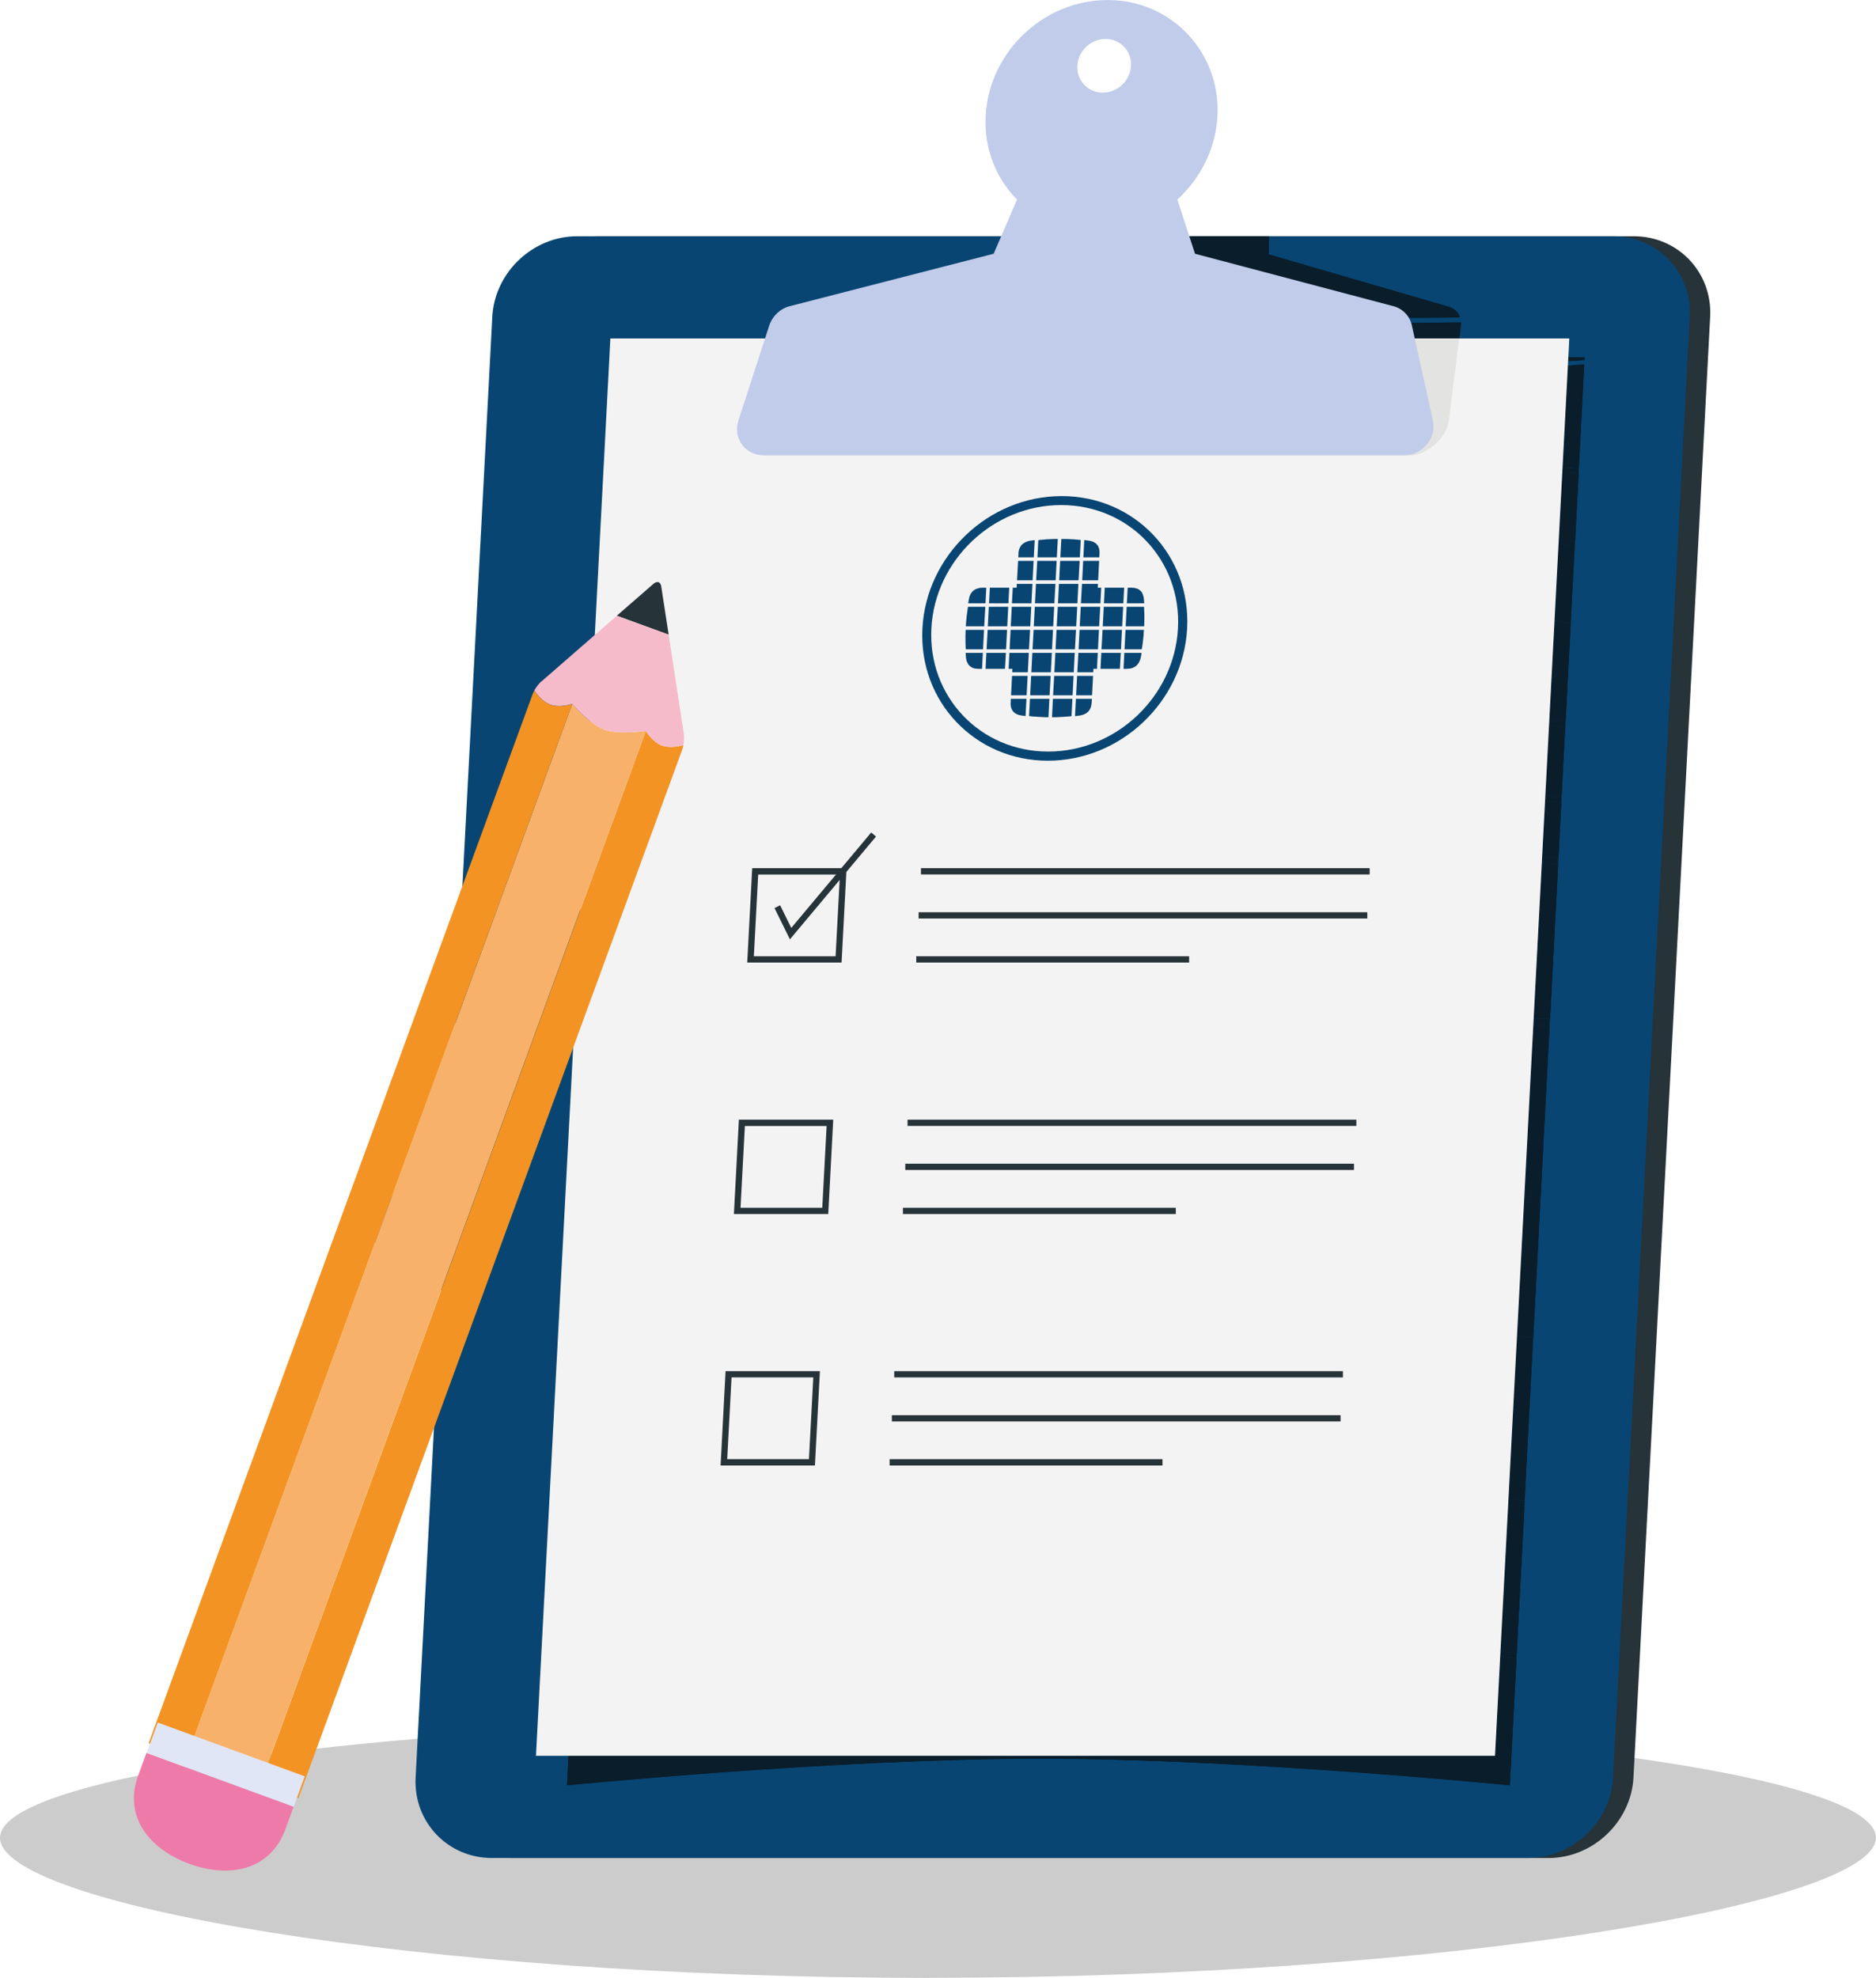 <?xml version="1.0" encoding="UTF-8"?><svg id="Camada_1" xmlns="http://www.w3.org/2000/svg" xmlns:xlink="http://www.w3.org/1999/xlink" viewBox="0 0 207 218.25"><defs><style>.cls-1{fill:#e3e3e2;}.cls-2{fill:#f4f3f4;}.cls-3{fill:#e0e6f5;}.cls-4{fill:#eca641;}.cls-5{fill:#c0ccea;}.cls-6{fill:#f39323;}.cls-7{fill:#0a1d2b;}.cls-8{fill:#084572;}.cls-9{fill:#f8b16a;}.cls-10{fill:#010101;opacity:.2;}.cls-11{fill:#263339;}.cls-12{fill:#f6bbca;}.cls-13{fill:#ee7aaa;}.cls-14{clip-path:url(#clippath);}.cls-15{fill:#607bbc;}</style><clipPath id="clippath"><path class="cls-7" d="M166.59,197s-29.35-2.94-51.86-2.94c-22.52,0-52.17,2.94-52.17,2.94l.17-3.26h102.23s.58-10.96.58-10.96c.6.06,1.2.12,1.8.18l-.74,14.04M167.36,182.45c-.6-.06-1.2-.12-1.8-.18l.85-16.15c.6.05,1.2.11,1.8.16l-.85,16.16M168.24,165.58c-.6-.05-1.2-.11-1.8-.16l.9-17.24c.6.07,1.2.13,1.79.2l-.9,17.19M169.18,147.6c-.6-.07-1.2-.14-1.79-.2l.77-14.7c.6.02,1.2.04,1.8.06l-.78,14.84M170,132.06c-.6-.02-1.2-.04-1.8-.06l.33-6.28c.6,0,1.2.01,1.8.02l-.33,6.32M170.36,125.11c-.6,0-1.2-.01-1.8-.02l.63-11.94c.6,0,1.2.01,1.8.01l-.63,11.95M171.03,112.41c-.6,0-1.2,0-1.8-.01l.9-17.13c.6.03,1.2.07,1.8.1l-.89,17.04M171.96,94.68c-.6-.03-1.2-.07-1.8-.1l.33-6.24c.6.09,1.19.17,1.79.26l-.32,6.08M172.31,88.01c-.6-.09-1.19-.18-1.79-.26l.4-7.72c.6.07,1.2.13,1.79.2l-.41,7.78M172.75,79.6c-.6-.06-1.2-.13-1.79-.2l.53-10.17c.6.11,1.19.23,1.79.34l-.53,10.02M173.32,68.82c-.6-.12-1.19-.23-1.79-.35l.44-8.43c.6.07,1.2.13,1.79.2l-.45,8.57M173.79,59.71c-.6-.07-1.2-.13-1.79-.2l.39-7.38c.6.05,1.2.09,1.8.14l-.39,7.44M174.21,51.69c-.6-.05-1.2-.1-1.8-.14l.59-11.21c.6-.04,1.21-.09,1.81-.13l-.6,11.48M173.03,39.86l.02-.43h1.8l-.02.3c-.6.05-1.21.09-1.81.13"/></clipPath></defs><path class="cls-10" d="M102.58,218.25c-57.16,0-102.58-8.21-102.58-15.46,0-5.41,25.79-10.06,62.62-12.07,9.12,3.86,21.24,6.05,37.38,6.05,3.35,0,6.86-.09,10.56-.29,14.52-.76,26-2.73,35.03-5.7,36.18,2.05,61.4,6.65,61.4,12,0,7.25-47.26,15.46-104.42,15.46"/><path class="cls-11" d="M180.24,196.13c-.26,4.89-4.47,8.89-9.36,8.89H56.52c-4.89,0-8.68-4-8.42-8.89l8.46-161.17c.26-4.89,4.47-8.89,9.36-8.89h114.36c4.89,0,8.68,4,8.42,8.89l-8.46,161.17"/><path class="cls-8" d="M177.99,196.13c-.26,4.89-4.46,8.89-9.35,8.89H54.28c-4.89,0-8.68-4-8.42-8.89l8.46-161.17c.26-4.89,4.46-8.89,9.35-8.89h114.36c4.89,0,8.68,4,8.42,8.89l-8.46,161.17"/><path class="cls-4" d="M76.33,156.56c.24,0,.45-.26.11-.26-.24,0-.45.26-.11.26"/><path class="cls-7" d="M166.59,197s-29.35-2.94-51.86-2.94c-22.52,0-52.17,2.94-52.17,2.94l.17-3.26h102.23s.58-10.96.58-10.96c.6.06,1.2.12,1.8.18l-.74,14.04M167.36,182.45c-.6-.06-1.2-.12-1.8-.18l.85-16.15c.6.05,1.2.11,1.8.16l-.85,16.16M168.24,165.58c-.6-.05-1.2-.11-1.8-.16l.9-17.24c.6.07,1.2.13,1.79.2l-.9,17.19M169.18,147.6c-.6-.07-1.2-.14-1.79-.2l.77-14.7c.6.02,1.2.04,1.8.06l-.78,14.84M170,132.06c-.6-.02-1.2-.04-1.8-.06l.33-6.28c.6,0,1.2.01,1.8.02l-.33,6.32M170.36,125.11c-.6,0-1.2-.01-1.8-.02l.63-11.94c.6,0,1.2.01,1.8.01l-.63,11.95M171.03,112.41c-.6,0-1.2,0-1.8-.01l.9-17.13c.6.03,1.2.07,1.8.1l-.89,17.04M171.96,94.68c-.6-.03-1.2-.07-1.8-.1l.33-6.24c.6.09,1.19.17,1.79.26l-.32,6.08M172.31,88.01c-.6-.09-1.19-.18-1.79-.26l.4-7.72c.6.07,1.2.13,1.79.2l-.41,7.78M172.75,79.6c-.6-.06-1.2-.13-1.79-.2l.53-10.17c.6.11,1.19.23,1.79.34l-.53,10.02M173.32,68.82c-.6-.12-1.19-.23-1.79-.35l.44-8.43c.6.07,1.2.13,1.79.2l-.45,8.57M173.79,59.71c-.6-.07-1.2-.13-1.79-.2l.39-7.38c.6.05,1.2.09,1.8.14l-.39,7.44M174.21,51.69c-.6-.05-1.2-.1-1.8-.14l.59-11.21c.6-.04,1.21-.09,1.81-.13l-.6,11.48M173.03,39.86l.02-.43h1.8l-.02.3c-.6.05-1.21.09-1.81.13"/><g class="cls-14"><rect class="cls-7" x="62.55" y="39.42" width="112.31" height="157.57"/></g><path class="cls-7" d="M174.19,52.27c-.6-.05-1.2-.1-1.8-.14l.03-.57c.6.05,1.2.09,1.8.14l-.03.58"/><path class="cls-7" d="M173.77,60.25c-.6-.07-1.2-.14-1.79-.2l.03-.54c.6.06,1.2.13,1.79.2l-.03.54"/><path class="cls-7" d="M172.28,88.6c-.6-.09-1.19-.18-1.79-.26l.03-.59c.6.09,1.19.17,1.79.26l-.03.59"/><path class="cls-7" d="M172.72,80.23c-.6-.06-1.2-.13-1.79-.2l.03-.63c.6.07,1.2.13,1.79.2l-.03.63M173.28,69.58c-.6-.12-1.19-.23-1.79-.34l.04-.76c.6.11,1.19.23,1.79.35l-.04.76"/><path class="cls-7" d="M171.92,95.37c-.6-.03-1.2-.07-1.8-.1l.04-.69c.6.03,1.2.07,1.8.1l-.04.69"/><path class="cls-7" d="M170.99,113.16c-.6,0-1.2,0-1.8-.01l.04-.75c.6,0,1.2.01,1.8.01l-.04.75"/><path class="cls-7" d="M170.33,125.74c-.6,0-1.2,0-1.8-.02l.03-.63c.6,0,1.2.01,1.8.02l-.03.63"/><path class="cls-7" d="M169.96,132.76c-.6-.02-1.2-.04-1.8-.06l.04-.7c.6.02,1.2.04,1.8.06l-.04.71"/><path class="cls-7" d="M169.14,148.39c-.6-.07-1.2-.14-1.79-.2l.04-.78c.6.07,1.2.13,1.79.2l-.04.79"/><path class="cls-7" d="M168.2,166.29c-.6-.05-1.2-.11-1.8-.16l.04-.71c.6.05,1.2.11,1.8.16l-.04.71"/><path class="cls-7" d="M167.33,182.95c-.6-.06-1.2-.12-1.8-.18l.03-.5c.6.06,1.2.12,1.8.18l-.03.5"/><polyline class="cls-2" points="173.16 37.35 67.35 37.35 59.14 193.74 164.96 193.74 173.16 37.35"/><path class="cls-7" d="M161.02,37.35h-71.65l.92-1.37c.71-1.05,1.86-1.87,3.02-2.14l11.64-2.75c.05,0,.11.02.16.02,9.44,1.4,18.93,2.84,28.49,3.58,7.54.58,15.11.92,22.7.92,1.64,0,3.28-.02,4.92-.05,0,.13,0,.27-.02.41l-.17,1.37M156.51,35.08c-6.73,0-13.45-.28-20.14-.75-9.57-.66-19.05-2.04-28.5-3.41-.45-.06-.9-.13-1.35-.2l11.26-2.66,1.55-1.99h20.71l-.04,1.99,19.87,5.78c.63.18,1.07.61,1.24,1.19-1.54.03-3.07.05-4.61.05"/><path class="cls-1" d="M155.41,50.28h-70.76c-2,0-2.7-1.9-1.4-3.84l6.11-9.1h71.65l-1.15,9.1c-.24,1.93-2.46,3.84-4.46,3.84"/><path class="cls-5" d="M121.99,4.3c1.64,0,2.89,1.33,2.81,2.96-.09,1.64-1.48,2.96-3.12,2.96s-2.89-1.33-2.81-2.96c.09-1.64,1.48-2.96,3.12-2.96h0ZM153.73,33.78l-21.87-5.78-1.95-5.98c2.62-2.39,4.33-5.78,4.44-9.53.19-6.57-4.78-12.06-11.32-12.46-7.41-.46-13.89,5.43-14.27,12.76-.19,3.63,1.15,6.9,3.46,9.23l-2.58,5.98-22.48,5.78c-1.07.27-1.93,1.09-2.28,2.14l-3.4,10.47c-.63,1.93.72,3.84,2.73,3.84h70.76c2,0,3.56-1.9,3.13-3.84l-2.31-10.47c-.23-1.05-1.01-1.87-2.05-2.14h0Z"/><path class="cls-11" d="M83.18,105.52h9.02l.48-9.02h-9.02l-.48,9.02h0ZM92.86,106.21h-10.41l.55-10.41h10.41l-.55,10.41h0Z"/><polygon class="cls-11" points="151.13 96.49 101.62 96.49 101.62 95.8 151.13 95.8 151.13 96.49 151.13 96.49"/><polygon class="cls-11" points="150.87 101.35 101.36 101.35 101.36 100.66 150.87 100.66 150.87 101.35 150.87 101.35"/><polygon class="cls-11" points="131.21 106.21 101.1 106.21 101.1 105.52 131.21 105.52 131.21 106.21 131.21 106.21"/><path class="cls-11" d="M81.71,133.27h9.02l.48-9.02h-9.02s-.48,9.02-.48,9.02h0ZM91.39,133.96h-10.41l.55-10.41h10.41l-.55,10.41h0Z"/><polygon class="cls-11" points="149.66 124.24 100.14 124.24 100.14 123.55 149.66 123.55 149.66 124.24 149.66 124.24"/><polygon class="cls-11" points="149.4 129.1 99.89 129.1 99.89 128.41 149.4 128.41 149.4 129.1 149.4 129.1"/><polygon class="cls-11" points="129.74 133.96 99.63 133.96 99.63 133.27 129.74 133.27 129.74 133.96 129.74 133.96"/><path class="cls-11" d="M80.24,161.01h9.02l.48-9.02h-9.02l-.48,9.02h0ZM89.92,161.71h-10.41l.55-10.41h10.41s-.55,10.41-.55,10.41h0Z"/><polygon class="cls-11" points="148.18 151.99 98.67 151.99 98.67 151.3 148.18 151.3 148.18 151.99 148.18 151.99"/><polygon class="cls-11" points="147.92 156.85 98.41 156.85 98.41 156.16 147.92 156.16 147.92 156.85 147.92 156.85"/><polygon class="cls-11" points="128.27 161.71 98.16 161.71 98.16 161.01 128.27 161.01 128.27 161.71 128.27 161.71"/><polygon class="cls-11" points="87.16 103.65 85.46 100.2 86.08 99.89 87.31 102.39 96.13 91.86 96.66 92.31 87.16 103.65 87.16 103.65"/><path class="cls-15" d="M43.74,130.99l-3,6.09s4.94.52,9.26.35l-.09-6.14c-1.35.03-4.51-.12-6.17-.29h0Z"/><path class="cls-9" d="M63.14,77.67s1.9,2.24,3.56,2.85c1.66.61,4.56.12,4.56.12l-42.54,116.23-8.12-2.97,42.54-116.23h0Z"/><path class="cls-6" d="M71.26,80.65s.7,1.22,1.79,1.62c.96.35,2.09.02,2.36-.06-.03.18-.07.34-.12.48,0,0-39.53,107.99-42.36,115.73l-4.2-1.54,42.54-116.23h0Z"/><path class="cls-11" d="M72.13,64.4c.19-.16.38-.21.53-.16.15.05.26.21.3.46l.82,5.33-5.72-2.09,4.07-3.54h0Z"/><path class="cls-13" d="M16.17,193.42l16.23,5.94c-.25.7-.9,2.46-.91,2.49-1.64,4.48-6.11,5.45-10.6,3.81-4.48-1.64-7.28-5.27-5.64-9.75,0-.02.66-1.79.91-2.48h0Z"/><path class="cls-12" d="M59.75,75.19l8.31-7.24,5.72,2.09,1.67,10.89c.05.35.03.84-.05,1.27-.27.09-1.4.41-2.36.06-1.09-.4-1.79-1.62-1.79-1.62,0,0-2.9.48-4.56-.12-1.66-.61-3.56-2.85-3.56-2.85,0,0-1.32.48-2.41.08-.96-.35-1.61-1.33-1.76-1.57.21-.38.52-.77.78-1h0Z"/><path class="cls-6" d="M63.14,77.67l-42.54,116.23-4.2-1.54c2.83-7.74,42.36-115.73,42.36-115.73.05-.14.12-.29.21-.44.15.24.8,1.22,1.76,1.57,1.09.4,2.41-.08,2.41-.08h0Z"/><path class="cls-3" d="M17.4,190.07l16.23,5.94c-.51,1.4-.94,2.56-1.22,3.35l-16.23-5.94c.29-.79.71-1.95,1.23-3.35h0Z"/><path class="cls-8" d="M117.15,54.74c-4.03,0-7.77,1.63-10.55,4.28-2.78,2.64-4.61,6.29-4.82,10.32s1.23,7.68,3.74,10.32c2.5,2.64,6.07,4.28,10.1,4.28s7.77-1.63,10.55-4.28c2.78-2.64,4.61-6.29,4.82-10.32s-1.23-7.68-3.74-10.32c-2.5-2.64-6.07-4.28-10.1-4.28ZM125.49,78.95c-2.59,2.46-6.07,3.98-9.83,3.98s-7.08-1.52-9.41-3.98-3.68-5.86-3.48-9.62,1.9-7.16,4.49-9.62,6.07-3.98,9.83-3.98,7.08,1.52,9.41,3.98,3.68,5.86,3.48,9.62-1.9,7.16-4.49,9.62Z"/><polygon class="cls-8" points="108.27 64.86 108.14 64.87 108.01 64.89 107.89 64.93 107.8 64.96 107.71 64.99 107.63 65.02 107.55 65.07 107.48 65.12 107.41 65.17 107.35 65.23 107.28 65.29 107.23 65.36 107.17 65.43 107.13 65.51 107.08 65.59 107.04 65.68 107 65.77 106.97 65.87 106.94 65.97 106.92 66.08 106.83 66.57 108.74 66.57 108.83 64.85 108.42 64.85 108.27 64.86"/><polygon class="cls-8" points="106.78 67.13 106.69 67.78 106.62 68.43 106.57 69.08 106.57 69.11 108.6 69.11 108.72 66.96 106.81 66.96 106.78 67.13"/><polygon class="cls-8" points="106.53 70.13 106.53 70.78 106.55 71.43 106.57 71.65 108.47 71.65 108.58 69.5 106.55 69.5 106.53 70.13"/><polygon class="cls-8" points="106.58 72.48 106.6 72.67 106.64 72.85 106.66 72.93 106.69 73.01 106.72 73.08 106.76 73.15 106.83 73.29 106.92 73.4 106.97 73.45 107.03 73.51 107.08 73.55 107.15 73.59 107.22 73.64 107.31 73.68 107.39 73.72 107.49 73.75 107.6 73.77 107.71 73.78 107.82 73.79 107.95 73.8 107.97 73.8 108.36 73.8 108.45 72.04 106.55 72.04 106.58 72.48"/><polygon class="cls-8" points="109.13 66.57 111.27 66.57 111.36 64.85 109.22 64.85 109.13 66.57"/><polygon class="cls-8" points="109 69.11 111.14 69.11 111.25 66.96 109.11 66.96 109 69.11"/><polygon class="cls-8" points="108.86 71.65 111.01 71.65 111.12 69.5 108.98 69.5 108.86 71.65"/><polygon class="cls-8" points="108.75 73.8 110.89 73.8 110.99 72.04 108.84 72.04 108.75 73.8"/><polygon class="cls-8" points="113.58 59.68 113.4 59.73 113.23 59.79 113.15 59.82 113.08 59.87 112.94 59.95 112.82 60.04 112.76 60.09 112.71 60.15 112.66 60.21 112.62 60.28 112.57 60.36 112.53 60.44 112.48 60.53 112.45 60.63 112.42 60.74 112.4 60.85 112.38 60.96 112.38 61.09 112.38 61.11 112.36 61.5 114.07 61.5 114.17 59.6 113.77 59.65 113.58 59.68"/><polygon class="cls-8" points="112.22 64.03 113.94 64.03 114.05 61.89 112.34 61.89 112.22 64.03"/><polygon class="cls-8" points="112.18 64.85 111.75 64.85 111.66 66.57 113.81 66.57 113.92 64.43 112.2 64.43 112.18 64.85"/><polygon class="cls-8" points="111.53 69.11 113.68 69.11 113.79 66.96 111.64 66.96 111.53 69.11"/><polygon class="cls-8" points="111.4 71.65 113.54 71.65 113.66 69.5 111.51 69.5 111.4 71.65"/><polygon class="cls-8" points="111.29 73.8 111.71 73.8 111.69 74.18 113.41 74.18 113.52 72.04 111.38 72.04 111.29 73.8"/><polygon class="cls-8" points="111.56 76.72 113.28 76.72 113.39 74.58 111.67 74.58 111.56 76.72"/><polygon class="cls-8" points="111.52 77.51 111.51 77.66 111.52 77.81 111.52 77.87 111.54 77.94 111.57 78.08 111.61 78.19 111.66 78.3 111.68 78.35 111.72 78.41 111.79 78.51 111.83 78.54 111.87 78.59 111.97 78.67 112.07 78.74 112.19 78.8 112.25 78.82 112.31 78.85 112.45 78.9 112.6 78.93 112.76 78.96 113.16 79.01 113.26 77.11 111.54 77.11 111.52 77.51"/><polygon class="cls-8" points="116.12 59.48 115.47 59.51 114.82 59.57 114.57 59.6 114.47 61.5 116.61 61.5 116.72 59.47 116.45 59.47 116.12 59.48"/><polygon class="cls-8" points="114.33 64.03 116.48 64.03 116.59 61.89 114.45 61.89 114.33 64.03"/><polygon class="cls-8" points="114.2 66.57 116.34 66.57 116.46 64.43 114.31 64.43 114.2 66.57"/><polygon class="cls-8" points="114.07 69.11 116.21 69.11 116.32 66.96 114.18 66.96 114.07 69.11"/><polygon class="cls-8" points="113.93 71.65 116.08 71.65 116.19 69.5 114.05 69.5 113.93 71.65"/><polygon class="cls-8" points="113.8 74.18 115.95 74.18 116.06 72.04 113.91 72.04 113.8 74.18"/><polygon class="cls-8" points="113.67 76.72 115.81 76.72 115.93 74.58 113.78 74.58 113.67 76.72"/><polygon class="cls-8" points="113.55 79.01 113.8 79.04 114.12 79.07 114.45 79.09 115.1 79.13 115.42 79.14 115.69 79.14 115.79 77.11 113.65 77.11 113.55 79.01"/><polygon class="cls-8" points="118.47 59.51 117.82 59.48 117.17 59.47 117.11 59.47 117 61.5 119.15 61.5 119.25 59.59 119.12 59.57 118.47 59.51"/><polygon class="cls-8" points="116.87 64.03 119.01 64.03 119.13 61.89 116.98 61.89 116.87 64.03"/><polygon class="cls-8" points="116.74 66.57 118.88 66.57 118.99 64.43 116.85 64.43 116.74 66.57"/><polygon class="cls-8" points="116.6 69.11 118.75 69.11 118.86 66.96 116.72 66.96 116.6 69.11"/><polygon class="cls-8" points="116.47 71.65 118.61 71.65 118.73 69.5 116.58 69.5 116.47 71.65"/><polygon class="cls-8" points="116.34 74.18 118.48 74.18 118.59 72.04 116.45 72.04 116.34 74.18"/><polygon class="cls-8" points="116.2 76.72 118.35 76.72 118.46 74.58 116.32 74.58 116.2 76.72"/><polygon class="cls-8" points="116.08 79.14 116.14 79.14 116.46 79.14 116.79 79.13 117.45 79.09 118.1 79.04 118.23 79.02 118.33 77.11 116.18 77.11 116.08 79.14"/><polygon class="cls-8" points="121.32 61.09 121.32 60.94 121.32 60.81 121.3 60.68 121.28 60.57 121.26 60.48 121.22 60.39 121.19 60.31 121.15 60.23 121.1 60.17 121.05 60.1 121 60.04 120.94 59.98 120.87 59.93 120.8 59.88 120.72 59.84 120.64 59.79 120.56 59.76 120.47 59.73 120.37 59.7 120.27 59.68 120.17 59.66 119.64 59.59 119.54 61.5 121.3 61.5 121.32 61.09"/><polygon class="cls-8" points="121.28 61.89 119.52 61.89 119.41 64.03 121.17 64.03 121.28 61.89"/><polygon class="cls-8" points="121.15 64.43 119.39 64.43 119.27 66.57 121.42 66.57 121.51 64.85 121.12 64.85 121.15 64.43"/><polygon class="cls-8" points="119.14 69.11 121.28 69.11 121.4 66.96 119.25 66.96 119.14 69.11"/><polygon class="cls-8" points="119.01 71.65 121.15 71.65 121.26 69.5 119.12 69.5 119.01 71.65"/><polygon class="cls-8" points="118.87 74.18 120.63 74.18 120.65 73.8 121.04 73.8 121.13 72.04 118.99 72.04 118.87 74.18"/><polygon class="cls-8" points="118.74 76.72 120.5 76.72 120.61 74.58 118.85 74.58 118.74 76.72"/><polygon class="cls-8" points="118.62 79.02 118.82 79 119.15 78.95 119.23 78.94 119.26 78.93 119.28 78.93 119.3 78.93 119.37 78.9 119.44 78.89 119.51 78.86 119.52 78.85 119.54 78.85 119.57 78.84 119.63 78.82 119.64 78.81 119.66 78.8 119.7 78.79 119.75 78.76 119.77 78.74 119.79 78.74 119.8 78.73 119.86 78.7 119.91 78.66 119.96 78.62 119.97 78.61 119.98 78.6 120.01 78.58 120.05 78.54 120.06 78.53 120.07 78.52 120.1 78.5 120.14 78.45 120.17 78.41 120.18 78.39 120.19 78.38 120.2 78.35 120.24 78.3 120.27 78.24 120.3 78.19 120.32 78.13 120.35 78.07 120.37 78 120.39 77.94 120.4 77.87 120.42 77.81 120.43 77.73 120.44 77.66 120.45 77.58 120.45 77.54 120.46 77.51 120.48 77.11 118.72 77.11 118.62 79.02"/><polygon class="cls-8" points="121.81 66.57 123.95 66.57 124.04 64.85 121.9 64.85 121.81 66.57"/><polygon class="cls-8" points="121.68 69.11 123.82 69.11 123.93 66.96 121.79 66.96 121.68 69.11"/><polygon class="cls-8" points="121.54 71.65 123.69 71.65 123.8 69.5 121.66 69.5 121.54 71.65"/><polygon class="cls-8" points="121.43 73.8 123.57 73.8 123.67 72.04 121.52 72.04 121.43 73.8"/><polygon class="cls-8" points="126.12 65.66 126.1 65.6 126.08 65.54 126.03 65.43 126 65.37 125.96 65.33 125.89 65.24 125.81 65.16 125.72 65.09 125.62 65.02 125.51 64.97 125.39 64.93 125.26 64.89 125.13 64.87 124.98 64.86 124.84 64.85 124.43 64.85 124.34 66.57 126.25 66.57 126.24 66.4 126.22 66.08 126.2 66 126.2 65.93 126.16 65.79 126.12 65.66"/><polygon class="cls-8" points="124.32 66.96 124.21 69.11 126.24 69.11 126.25 69.08 126.26 68.75 126.27 68.43 126.27 67.78 126.24 67.13 126.23 66.96 124.32 66.96"/><polygon class="cls-8" points="124.08 71.65 125.98 71.65 126.02 71.43 126.07 71.1 126.11 70.78 126.18 70.13 126.2 69.8 126.22 69.5 124.19 69.5 124.08 71.65"/><polygon class="cls-8" points="123.97 73.8 124.37 73.8 124.4 73.79 124.44 73.79 124.52 73.79 124.59 73.78 124.66 73.78 124.73 73.76 124.77 73.75 124.78 73.75 124.81 73.75 124.87 73.73 124.94 73.71 124.99 73.69 125.05 73.66 125.08 73.64 125.09 73.64 125.11 73.63 125.17 73.61 125.22 73.57 125.28 73.54 125.29 73.53 125.3 73.52 125.33 73.5 125.38 73.47 125.4 73.44 125.41 73.43 125.42 73.42 125.47 73.37 125.51 73.32 125.55 73.28 125.59 73.22 125.61 73.19 125.63 73.17 125.66 73.11 125.7 73.05 125.72 72.99 125.75 72.92 125.78 72.85 125.81 72.79 125.83 72.71 125.85 72.63 125.86 72.59 125.87 72.55 125.89 72.48 125.96 72.04 124.06 72.04 123.97 73.8"/></svg>